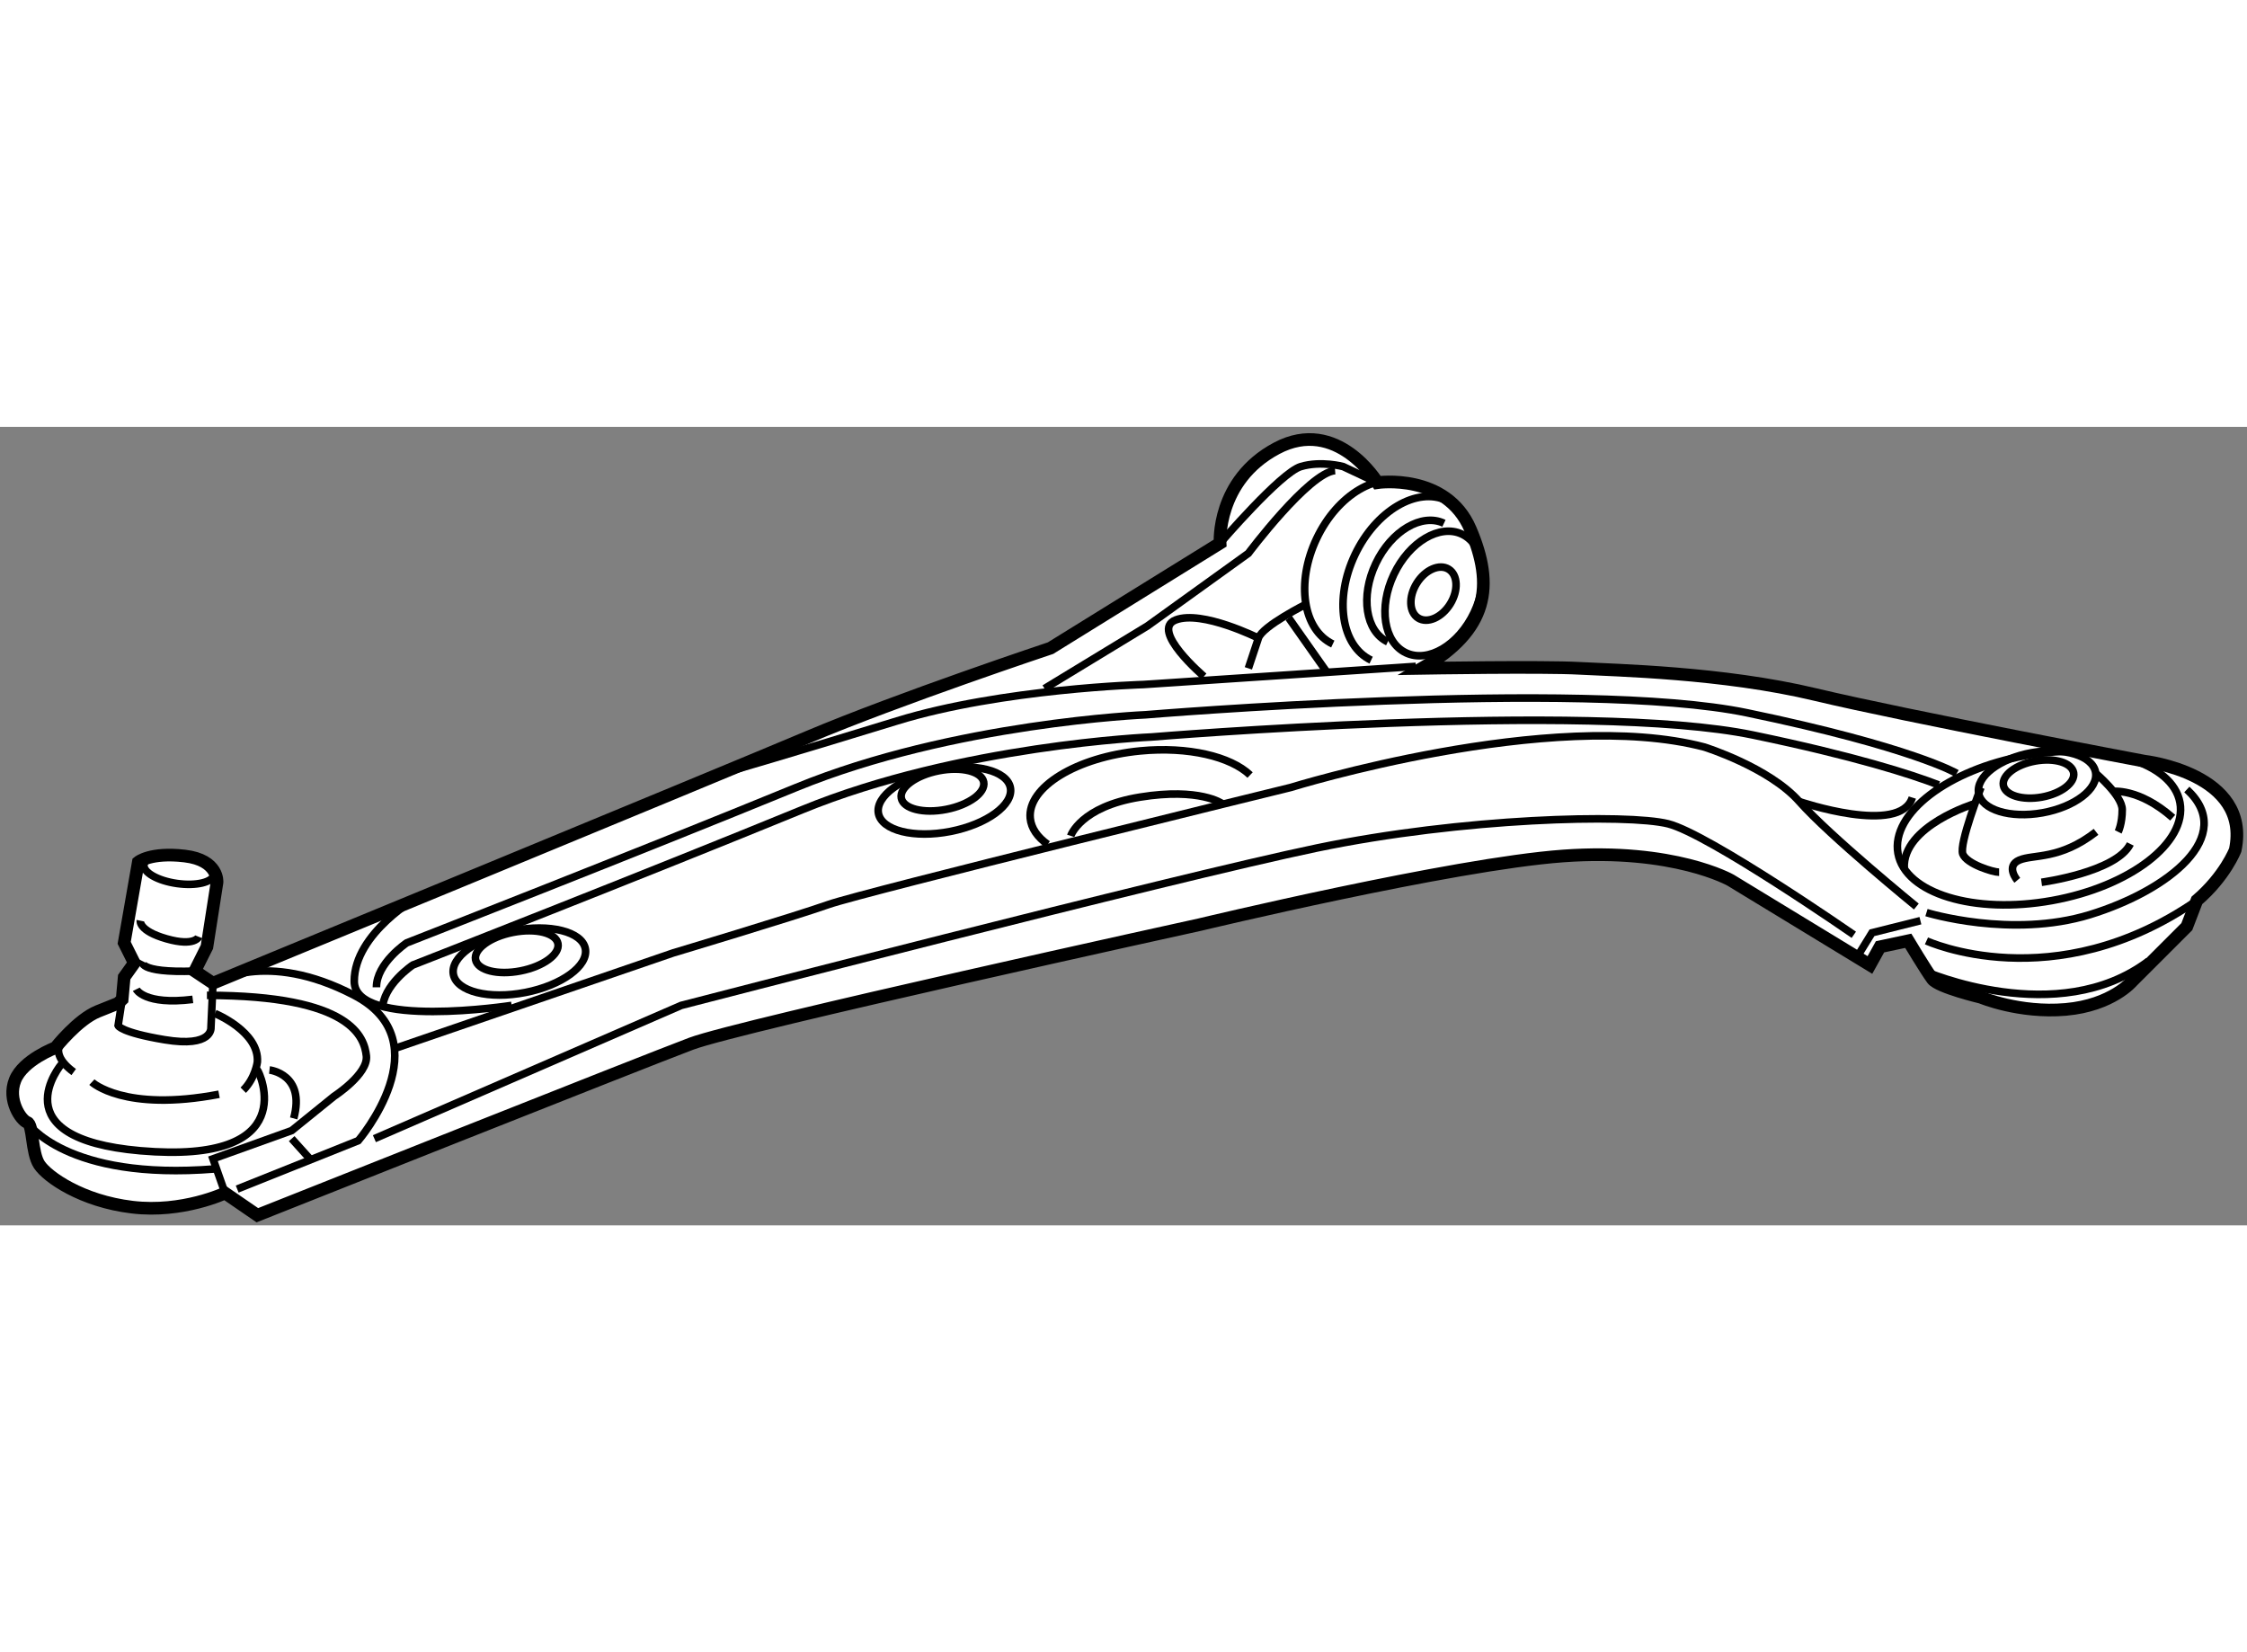 <?xml version="1.0" encoding="utf-8"?>
<!-- Generator: Adobe Illustrator 15.1.0, SVG Export Plug-In . SVG Version: 6.00 Build 0)  -->
<!DOCTYPE svg PUBLIC "-//W3C//DTD SVG 1.1//EN" "http://www.w3.org/Graphics/SVG/1.1/DTD/svg11.dtd">
<svg version="1.1" xmlns="http://www.w3.org/2000/svg" xmlns:xlink="http://www.w3.org/1999/xlink" x="0px" y="0px" width="244.8px"
	 height="180px" viewBox="18.355 127.421 88.729 31.531" enable-background="new 0 0 244.8 180" xml:space="preserve">
	
<rect x="18.355" y="127.421" width="88.729" height="31.531" fill="#808080" stroke="none"/>
	
<g><path fill="#FFFFFF" stroke="#000000" stroke-width="0.5" d="M23.179,150.029l0.08-0.878l0.398-0.558l-0.398-0.797l0.558-3.188
				c0,0,0.478-0.399,1.833-0.24c1.354,0.16,1.275,1.036,1.275,1.036l-0.399,2.551l-0.479,0.956l0.718,0.479
				c0,0,19.924-8.209,23.51-9.725c3.586-1.514,9.563-3.506,9.563-3.506l6.694-4.145c0,0-0.159-2.47,2.232-3.744
				c2.392-1.276,3.985,1.354,3.985,1.354s2.709-0.399,3.666,1.833c0.957,2.231,0.718,3.984-1.912,5.499c0,0,4.781-0.08,6.216,0
				c1.434,0.079,5.659,0.159,9.324,1.037c3.666,0.876,12.99,2.63,12.99,2.63s4.224,0.478,3.586,3.506c0,0-0.398,1.036-1.514,1.992
				l-0.398,1.036l-2.153,2.152c0,0-0.796,0.955-2.63,1.116c-1.832,0.158-3.347-0.479-3.347-0.479s-1.674-0.397-1.913-0.717
				s-0.957-1.514-0.957-1.514l-1.115,0.238l-0.398,0.717l-5.499-3.347c0,0-2.232-1.275-6.616-0.957
				c-4.383,0.319-14.345,2.71-14.345,2.71s-18.17,3.985-20.083,4.702c-1.912,0.719-17.134,6.774-17.134,6.774l-1.276-0.876
				c0,0-1.672,0.797-3.666,0.557c-1.993-0.238-3.347-1.194-3.666-1.673c-0.319-0.478-0.239-1.595-0.479-1.674
				c-0.239-0.08-0.797-0.877-0.479-1.673c0.319-0.797,1.594-1.275,1.594-1.275s0.877-1.115,1.674-1.435
				c0.797-0.319,0.797-0.319,0.797-0.319L23.179,150.029z"></path><ellipse transform="matrix(0.849 0.529 -0.529 0.849 82.216 -19.354)" fill="none" stroke="#000000" stroke-width="0.3" cx="74.919" cy="133.956" rx="0.777" ry="1.136"></ellipse><ellipse transform="matrix(0.984 -0.177 0.177 0.984 -23.801 19.765)" fill="none" stroke="#000000" stroke-width="0.3" cx="98.89" cy="143.294" rx="5.658" ry="2.91"></ellipse><ellipse transform="matrix(0.984 -0.177 0.177 0.984 -23.475 19.709)" fill="none" stroke="#000000" stroke-width="0.3" cx="98.803" cy="141.518" rx="2.346" ry="1.206"></ellipse><ellipse transform="matrix(0.984 -0.177 0.177 0.984 -23.474 19.753)" fill="none" stroke="#000000" stroke-width="0.3" cx="98.89" cy="141.341" rx="1.409" ry="0.724"></ellipse><path fill="none" stroke="#000000" stroke-width="0.3" d="M96.579,141.661c0,0-0.876,2.231-0.717,2.63
				c0.159,0.397,1.195,0.716,1.434,0.716"></path><path fill="none" stroke="#000000" stroke-width="0.3" d="M101.112,141.103c0,0,1.045,0.877,1.045,1.435s-0.159,0.876-0.159,0.876
				"></path><path fill="none" stroke="#000000" stroke-width="0.3" d="M94.427,146.602c0,0,3.347,1.035,6.456,0.08
				c3.107-0.957,5.817-3.108,3.826-4.942"></path><path fill="none" stroke="#000000" stroke-width="0.3" d="M94.427,147.718c0,0,5.021,2.312,10.679-1.595"></path><path fill="none" stroke="#000000" stroke-width="0.3" d="M94.347,148.912c0,0,5.26,2.312,8.847-0.398"></path><path fill="none" stroke="#000000" stroke-width="0.3" d="M98.014,145.326c0,0-0.479-0.557,0.079-0.797
				c0.559-0.238,1.595,0,3.03-1.116"></path><path fill="none" stroke="#000000" stroke-width="0.3" d="M98.97,145.405c0,0,2.949-0.398,3.507-1.514"></path><path fill="none" stroke="#000000" stroke-width="0.3" d="M96.34,142.297c0,0-2.87,0.877-2.79,2.551"></path><path fill="none" stroke="#000000" stroke-width="0.3" d="M101.759,141.819c0,0,1.037-0.158,2.391,1.036"></path><path fill="none" stroke="#000000" stroke-width="0.3" d="M34.017,151.941l10.918-3.746c0,0,4.782-1.435,6.137-1.913
				s18.25-4.621,18.25-4.621s10.28-3.188,16.337-1.595c0,0,2.55,0.797,3.746,2.151c1.195,1.355,4.622,4.146,4.622,4.146"></path><polyline fill="none" stroke="#000000" stroke-width="0.3" points="94.188,146.921 92.275,147.399 91.637,148.434 		"></polyline><path fill="none" stroke="#000000" stroke-width="0.3" d="M95.623,141.104c0,0-1.754-1.037-8.289-2.393
				c-6.535-1.354-23.75,0.08-23.75,0.08s-7.571,0.319-13.787,2.87c-6.216,2.55-15.381,6.136-15.381,6.136s-1.196,0.797-1.196,1.754"></path><path fill="none" stroke="#000000" stroke-width="0.3" d="M94.91,141.561c-1.105-0.426-3.316-1.138-7.337-1.972
				c-6.535-1.354-23.749,0.079-23.749,0.079s-7.572,0.318-13.788,2.869c-6.217,2.55-15.381,6.136-15.381,6.136
				s-1.196,0.798-1.196,1.755"></path><ellipse transform="matrix(0.904 0.428 -0.428 0.904 64.535 -19.2)" fill="none" stroke="#000000" stroke-width="0.3" cx="74.981" cy="133.97" rx="1.753" ry="2.59"></ellipse><path fill="none" stroke="#000000" stroke-width="0.3" d="M73.154,135.911c-0.875-0.415-1.088-1.799-0.474-3.091
				c0.612-1.293,1.819-2.005,2.693-1.591"></path><path fill="none" stroke="#000000" stroke-width="0.3" d="M72.498,136.634c-1.178-0.56-1.464-2.423-0.639-4.163
				c0.825-1.74,2.449-2.698,3.627-2.141"></path><path fill="none" stroke="#000000" stroke-width="0.3" d="M70.984,135.997c-1.179-0.56-1.465-2.423-0.639-4.163
				c0.825-1.742,2.448-2.699,3.626-2.14"></path><path fill="none" stroke="#000000" stroke-width="0.3" d="M66.533,132.017c0,0,2.391-2.789,3.188-3.027
				c0.797-0.239,1.673,0,1.673,0l1.355,0.637"></path><path fill="none" stroke="#000000" stroke-width="0.3" d="M74.264,136.879l-10.759,0.717c0,0-5.578,0.16-9.723,1.436
				c-4.144,1.274-6.615,1.991-6.615,1.991"></path><path fill="none" stroke="#000000" stroke-width="0.3" d="M69.96,134.408c0,0-1.753,0.876-1.912,1.354s-0.398,1.195-0.398,1.195"></path><path fill="none" stroke="#000000" stroke-width="0.3" d="M59.6,137.755l4.064-2.471l3.985-2.868c0,0,2.39-3.188,3.426-3.268"></path><line fill="none" stroke="#000000" stroke-width="0.3" x1="69.243" y1="134.966" x2="70.757" y2="137.117"></line><path fill="none" stroke="#000000" stroke-width="0.3" d="M65.896,137.277c0,0-2.151-1.834-1.115-2.231
				c1.036-0.399,3.268,0.717,3.268,0.717"></path><path fill="none" stroke="#000000" stroke-width="0.3" d="M38.56,150.267c0,0-6.216,0.957-6.216-0.955s2.551-3.348,2.551-3.348"></path><path fill="none" stroke="#000000" stroke-width="0.3" d="M59.726,143.908c-0.404-0.286-0.651-0.638-0.689-1.031
				c-0.118-1.229,1.83-2.418,4.349-2.66c1.889-0.181,3.564,0.221,4.333,0.953"></path><ellipse transform="matrix(0.981 -0.192 0.192 0.981 -26.294 13.355)" fill="none" stroke="#000000" stroke-width="0.3" cx="55.694" cy="142.217" rx="2.655" ry="1.244"></ellipse><ellipse transform="matrix(0.981 -0.192 0.192 0.981 -26.164 13.283)" fill="none" stroke="#000000" stroke-width="0.3" cx="55.558" cy="141.843" rx="1.658" ry="0.777"></ellipse><ellipse transform="matrix(0.981 -0.192 0.192 0.981 -27.806 10.229)" fill="none" stroke="#000000" stroke-width="0.3" cx="38.878" cy="148.594" rx="2.655" ry="1.244"></ellipse><ellipse transform="matrix(0.981 -0.192 0.192 0.981 -27.703 10.179)" fill="none" stroke="#000000" stroke-width="0.3" cx="38.742" cy="148.219" rx="1.658" ry="0.776"></ellipse><path fill="none" stroke="#000000" stroke-width="0.3" d="M60.635,143.573c0,0,0.378-1.152,2.74-1.532
				c2.361-0.38,3.238,0.256,3.238,0.256"></path><path fill="none" stroke="#000000" stroke-width="0.3" d="M91.558,147.478c0,0-5.739-3.983-7.333-4.383
				c-1.594-0.398-8.129-0.239-13.868,0.956c-5.737,1.196-25.104,6.216-25.104,6.216l-12.114,5.262"></path><path fill="none" stroke="#000000" stroke-width="0.3" d="M89.406,142.218c0,0,3.985,1.355,4.462-0.159"></path><path fill="none" stroke="#000000" stroke-width="0.3" d="M27.243,157.68l-0.478-1.355l3.108-1.116l1.674-1.354
				c0,0,1.354-0.876,1.275-1.594c-0.08-0.718-0.558-2.391-6.296-2.391"></path><line fill="none" stroke="#000000" stroke-width="0.3" x1="29.873" y1="155.528" x2="30.59" y2="156.324"></line><path fill="none" stroke="#000000" stroke-width="0.3" d="M19.433,154.89c0,0,1.513,2.312,7.411,1.834"></path><path fill="none" stroke="#000000" stroke-width="0.3" d="M23.179,150.029l-0.16,1.035c0,0,0.104,0.27,1.833,0.558
				c1.913,0.319,1.833-0.478,1.833-0.478l0.08-1.753c0,0,2.072-1.355,5.578,0.478c3.507,1.833,0.16,5.738,0.16,5.738l-4.782,1.912"></path><path fill="none" stroke="#000000" stroke-width="0.3" d="M26.844,150.586c0,0,1.753,0.717,1.674,1.914
				c0,0-0.08,0.637-0.558,1.115"></path><path fill="none" stroke="#000000" stroke-width="0.3" d="M21.026,151.464c0,0-0.956,0.557,0.24,1.434"></path><path fill="none" stroke="#000000" stroke-width="0.3" d="M20.788,152.579c0,0-2.506,2.94,3.108,3.427
				c6.455,0.558,4.702-3.108,4.622-3.188"></path><path fill="none" stroke="#000000" stroke-width="0.3" d="M28.996,152.817c0,0,1.435,0.16,0.957,1.912"></path><path fill="none" stroke="#000000" stroke-width="0.3" d="M23.975,148.514c0,0-0.238,0.479,2.073,0.398"></path><ellipse transform="matrix(0.99 0.14 -0.14 0.99 20.555 -2.131)" fill="none" stroke="#000000" stroke-width="0.3" cx="25.41" cy="144.928" rx="1.394" ry="0.553"></ellipse><path fill="none" stroke="#000000" stroke-width="0.3" d="M23.736,149.63c0,0,0.319,0.637,2.232,0.399"></path><path fill="none" stroke="#000000" stroke-width="0.3" d="M21.983,153.296c0,0,1.275,1.196,5.021,0.479"></path><path fill="none" stroke="#000000" stroke-width="0.3" d="M23.896,146.921c0,0-0.081,0.398,1.036,0.716
				c1.115,0.319,1.274-0.079,1.274-0.079"></path></g>


</svg>